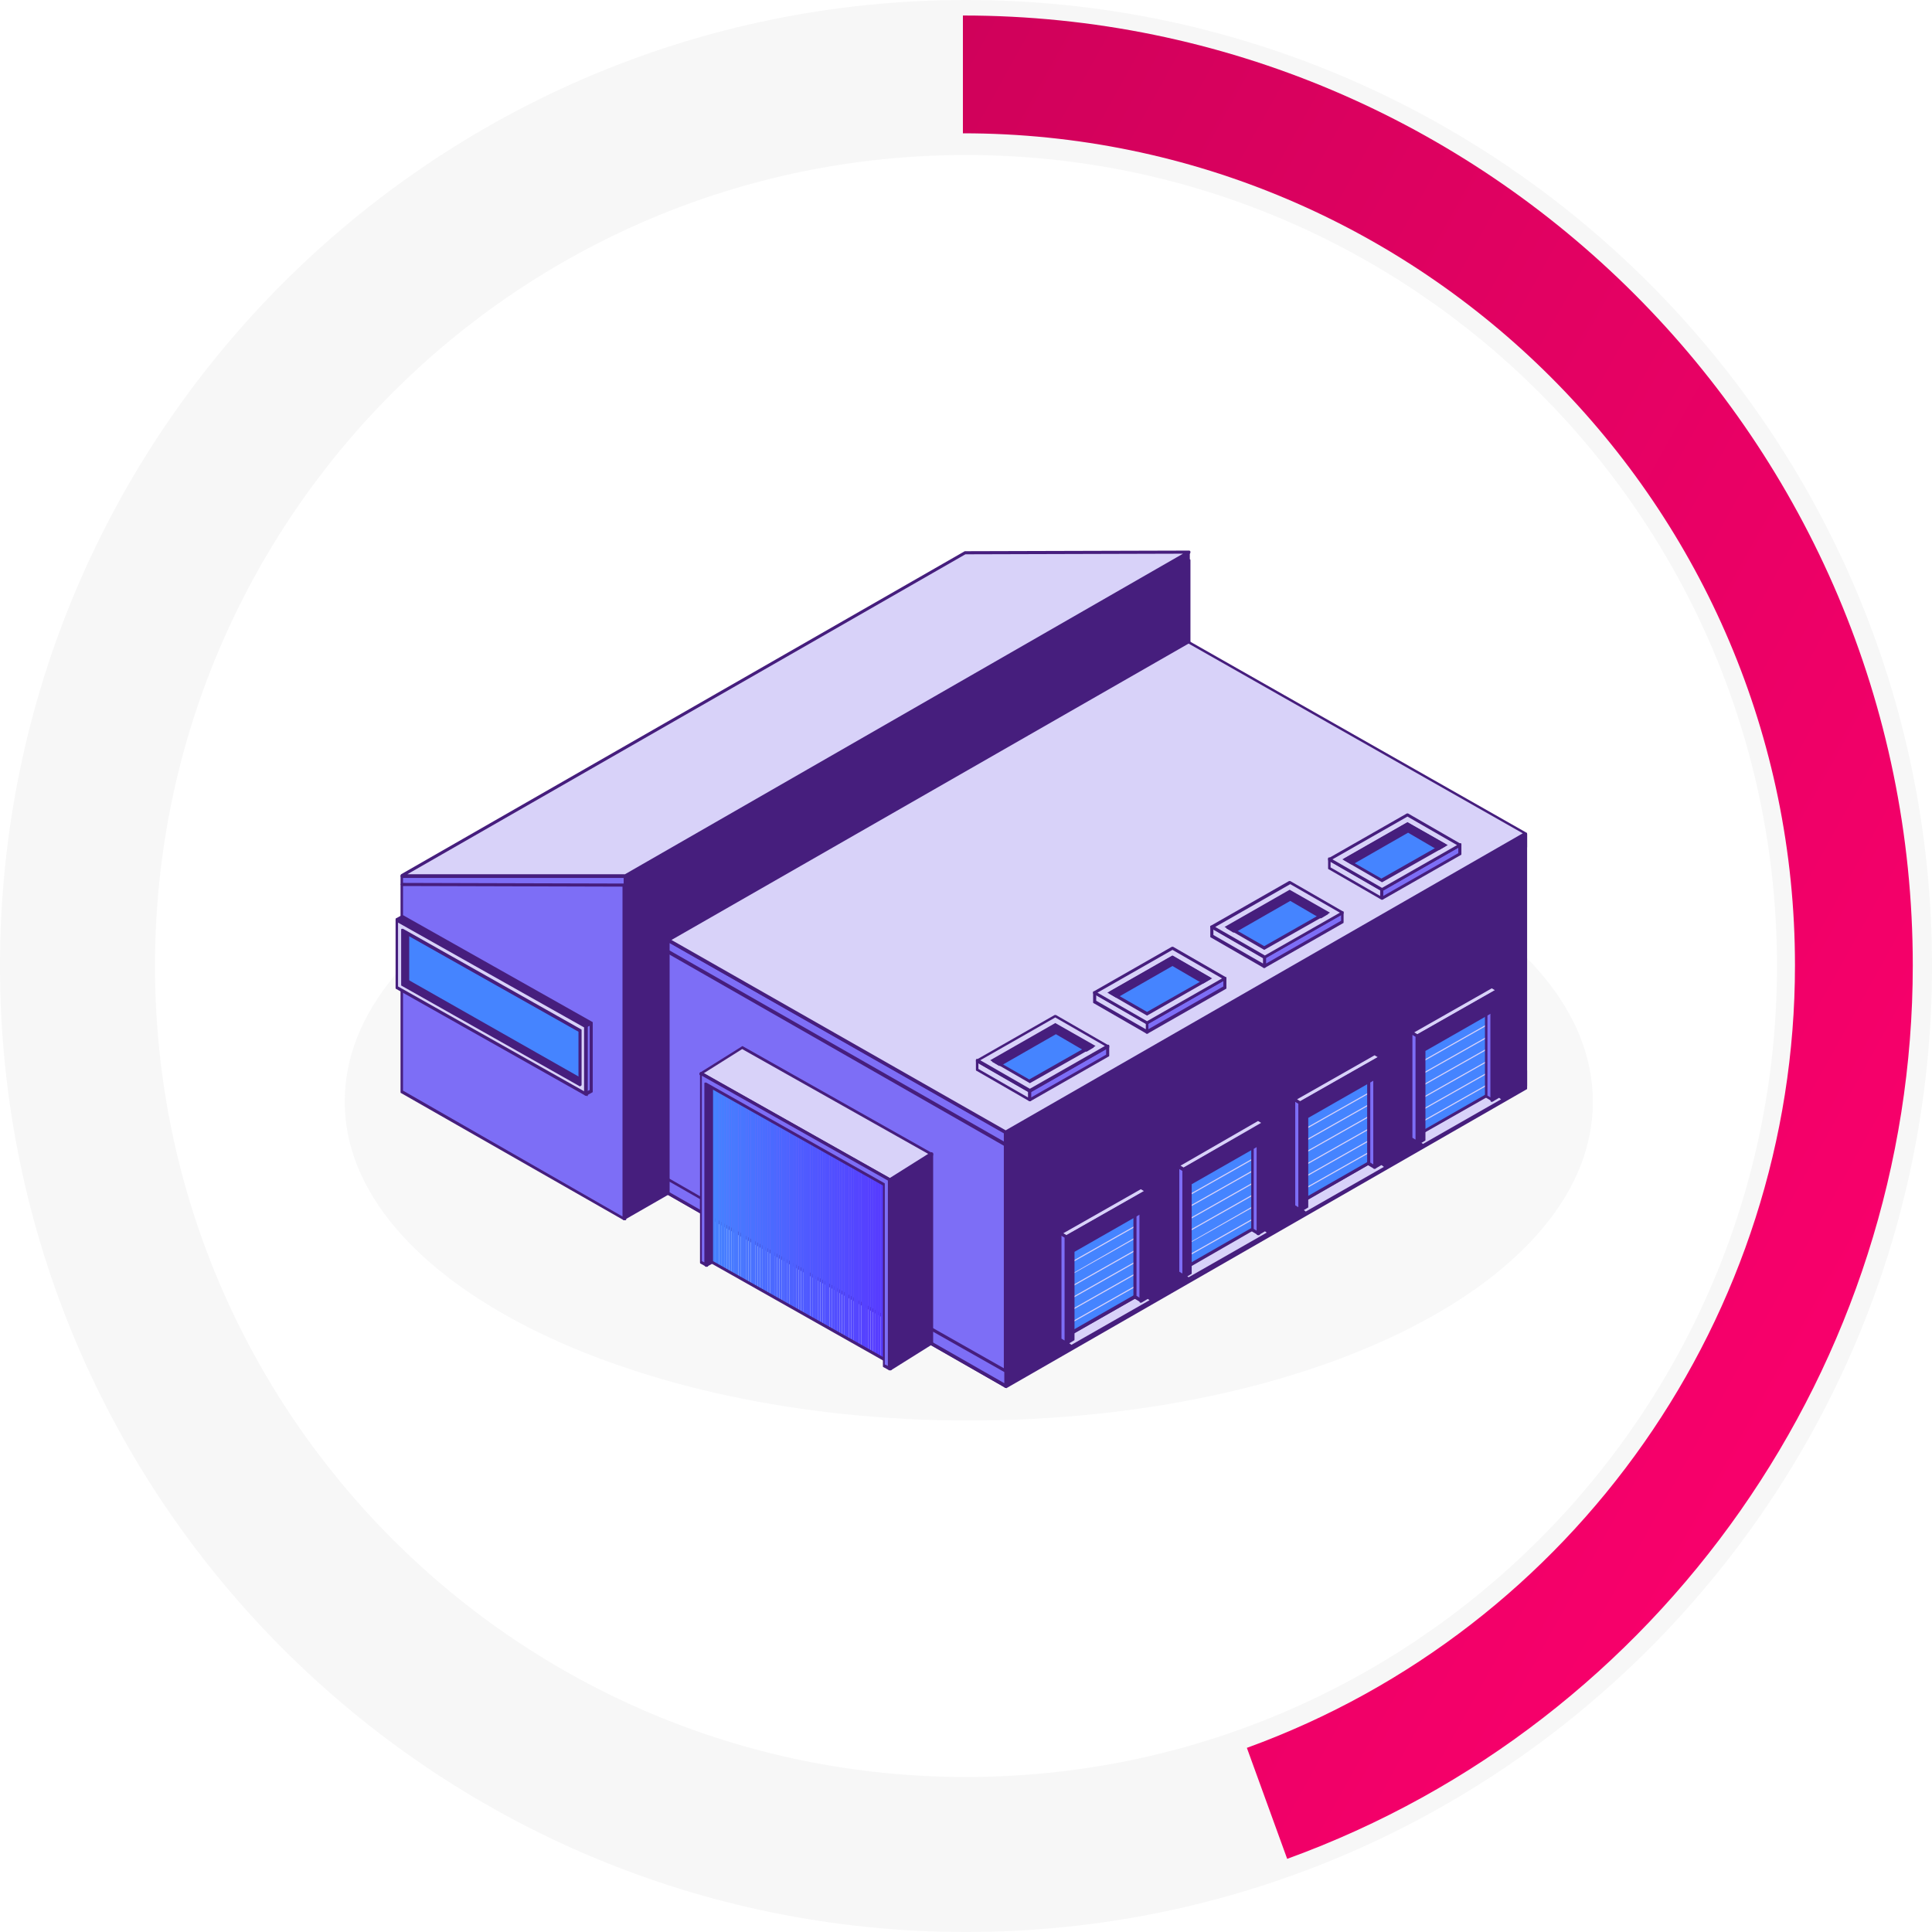 <?xml version="1.0" encoding="utf-8"?>
<!-- Generator: Adobe Illustrator 26.3.1, SVG Export Plug-In . SVG Version: 6.00 Build 0)  -->
<svg version="1.1" id="Livello_1" xmlns="http://www.w3.org/2000/svg" xmlns:xlink="http://www.w3.org/1999/xlink" x="0px" y="0px"
	 viewBox="0 0 311.6 311.6" style="enable-background:new 0 0 311.6 311.6;" xml:space="preserve">
<style type="text/css">
	.st0{fill-rule:evenodd;clip-rule:evenodd;fill:#F7F7F7;}
	.st1{fill:url(#SVGID_1_);}
	.st2{clip-path:url(#SVGID_00000018920107163103392820000011857372077743808426_);}
	.st3{opacity:0.3;}
	.st4{fill:#E6E7E8;}
	.st5{fill:#7D6EF6;}
	.st6{fill:#461E7D;}
	.st7{fill:#BDD3EB;}
	.st8{fill:#ACC5E4;}
	.st9{fill:#94B2DA;}
	.st10{fill:#88AAD5;}
	.st11{fill:#D8D2F9;}
	.st12{clip-path:url(#SVGID_00000135668631148371733120000015658818646734876070_);fill:#4584FF;}
	.st13{clip-path:url(#SVGID_00000135668631148371733120000015658818646734876070_);fill:#4583FF;}
	.st14{clip-path:url(#SVGID_00000135668631148371733120000015658818646734876070_);fill:#4582FF;}
	.st15{clip-path:url(#SVGID_00000135668631148371733120000015658818646734876070_);fill:#4681FF;}
	.st16{clip-path:url(#SVGID_00000135668631148371733120000015658818646734876070_);fill:#4680FF;}
	.st17{clip-path:url(#SVGID_00000135668631148371733120000015658818646734876070_);fill:#467FFF;}
	.st18{clip-path:url(#SVGID_00000135668631148371733120000015658818646734876070_);fill:#467EFF;}
	.st19{clip-path:url(#SVGID_00000135668631148371733120000015658818646734876070_);fill:#477DFF;}
	.st20{clip-path:url(#SVGID_00000135668631148371733120000015658818646734876070_);fill:#477CFF;}
	.st21{clip-path:url(#SVGID_00000135668631148371733120000015658818646734876070_);fill:#477BFF;}
	.st22{clip-path:url(#SVGID_00000135668631148371733120000015658818646734876070_);fill:#477AFF;}
	.st23{clip-path:url(#SVGID_00000135668631148371733120000015658818646734876070_);fill:#4879FF;}
	.st24{clip-path:url(#SVGID_00000135668631148371733120000015658818646734876070_);fill:#4878FF;}
	.st25{clip-path:url(#SVGID_00000135668631148371733120000015658818646734876070_);fill:#4877FF;}
	.st26{clip-path:url(#SVGID_00000135668631148371733120000015658818646734876070_);fill:#4876FF;}
	.st27{clip-path:url(#SVGID_00000135668631148371733120000015658818646734876070_);fill:#4975FF;}
	.st28{clip-path:url(#SVGID_00000135668631148371733120000015658818646734876070_);fill:#4974FF;}
	.st29{clip-path:url(#SVGID_00000135668631148371733120000015658818646734876070_);fill:#4973FF;}
	.st30{clip-path:url(#SVGID_00000135668631148371733120000015658818646734876070_);fill:#4972FF;}
	.st31{clip-path:url(#SVGID_00000135668631148371733120000015658818646734876070_);fill:#4A71FF;}
	.st32{clip-path:url(#SVGID_00000135668631148371733120000015658818646734876070_);fill:#4A70FF;}
	.st33{clip-path:url(#SVGID_00000135668631148371733120000015658818646734876070_);fill:#4A6FFF;}
	.st34{clip-path:url(#SVGID_00000135668631148371733120000015658818646734876070_);fill:#4A6EFF;}
	.st35{clip-path:url(#SVGID_00000135668631148371733120000015658818646734876070_);fill:#4B6DFF;}
	.st36{clip-path:url(#SVGID_00000135668631148371733120000015658818646734876070_);fill:#4B6CFF;}
	.st37{clip-path:url(#SVGID_00000135668631148371733120000015658818646734876070_);fill:#4B6BFF;}
	.st38{clip-path:url(#SVGID_00000135668631148371733120000015658818646734876070_);fill:#4B6AFF;}
	.st39{clip-path:url(#SVGID_00000135668631148371733120000015658818646734876070_);fill:#4B69FF;}
	.st40{clip-path:url(#SVGID_00000135668631148371733120000015658818646734876070_);fill:#4C68FF;}
	.st41{clip-path:url(#SVGID_00000135668631148371733120000015658818646734876070_);fill:#4C67FF;}
	.st42{clip-path:url(#SVGID_00000135668631148371733120000015658818646734876070_);fill:#4C66FF;}
	.st43{clip-path:url(#SVGID_00000135668631148371733120000015658818646734876070_);fill:#4C65FF;}
	.st44{clip-path:url(#SVGID_00000135668631148371733120000015658818646734876070_);fill:#4D64FF;}
	.st45{clip-path:url(#SVGID_00000135668631148371733120000015658818646734876070_);fill:#4D63FF;}
	.st46{clip-path:url(#SVGID_00000135668631148371733120000015658818646734876070_);fill:#4D62FF;}
	.st47{clip-path:url(#SVGID_00000135668631148371733120000015658818646734876070_);fill:#4D61FF;}
	.st48{clip-path:url(#SVGID_00000135668631148371733120000015658818646734876070_);fill:#4E60FF;}
	.st49{clip-path:url(#SVGID_00000135668631148371733120000015658818646734876070_);fill:#4E5FFF;}
	.st50{clip-path:url(#SVGID_00000135668631148371733120000015658818646734876070_);fill:#4E5DFF;}
	.st51{clip-path:url(#SVGID_00000135668631148371733120000015658818646734876070_);fill:#4E5CFF;}
	.st52{clip-path:url(#SVGID_00000135668631148371733120000015658818646734876070_);fill:#4F5BFF;}
	.st53{clip-path:url(#SVGID_00000135668631148371733120000015658818646734876070_);fill:#4F5AFF;}
	.st54{clip-path:url(#SVGID_00000135668631148371733120000015658818646734876070_);fill:#4F59FF;}
	.st55{clip-path:url(#SVGID_00000135668631148371733120000015658818646734876070_);fill:#4F58FF;}
	.st56{clip-path:url(#SVGID_00000135668631148371733120000015658818646734876070_);fill:#5057FF;}
	.st57{clip-path:url(#SVGID_00000135668631148371733120000015658818646734876070_);fill:#5056FF;}
	.st58{clip-path:url(#SVGID_00000135668631148371733120000015658818646734876070_);fill:#5055FF;}
	.st59{clip-path:url(#SVGID_00000135668631148371733120000015658818646734876070_);fill:#5054FF;}
	.st60{clip-path:url(#SVGID_00000135668631148371733120000015658818646734876070_);fill:#5153FF;}
	.st61{clip-path:url(#SVGID_00000135668631148371733120000015658818646734876070_);fill:#5152FF;}
	.st62{clip-path:url(#SVGID_00000135668631148371733120000015658818646734876070_);fill:#5151FF;}
	.st63{clip-path:url(#SVGID_00000135668631148371733120000015658818646734876070_);fill:#5150FF;}
	.st64{clip-path:url(#SVGID_00000135668631148371733120000015658818646734876070_);fill:#514FFF;}
	.st65{clip-path:url(#SVGID_00000135668631148371733120000015658818646734876070_);fill:#524EFF;}
	.st66{clip-path:url(#SVGID_00000135668631148371733120000015658818646734876070_);fill:#524DFF;}
	.st67{clip-path:url(#SVGID_00000135668631148371733120000015658818646734876070_);fill:#524CFF;}
	.st68{clip-path:url(#SVGID_00000135668631148371733120000015658818646734876070_);fill:#524BFF;}
	.st69{clip-path:url(#SVGID_00000135668631148371733120000015658818646734876070_);fill:#534AFF;}
	.st70{clip-path:url(#SVGID_00000135668631148371733120000015658818646734876070_);fill:#5349FF;}
	.st71{clip-path:url(#SVGID_00000135668631148371733120000015658818646734876070_);fill:#5348FF;}
	.st72{clip-path:url(#SVGID_00000135668631148371733120000015658818646734876070_);fill:#5347FF;}
	.st73{clip-path:url(#SVGID_00000135668631148371733120000015658818646734876070_);fill:#5446FF;}
	.st74{clip-path:url(#SVGID_00000135668631148371733120000015658818646734876070_);fill:#5445FF;}
	.st75{clip-path:url(#SVGID_00000135668631148371733120000015658818646734876070_);fill:#5444FF;}
	.st76{clip-path:url(#SVGID_00000135668631148371733120000015658818646734876070_);fill:#5443FF;}
	.st77{clip-path:url(#SVGID_00000135668631148371733120000015658818646734876070_);fill:#5542FF;}
	.st78{clip-path:url(#SVGID_00000135668631148371733120000015658818646734876070_);fill:#5541FF;}
	.st79{clip-path:url(#SVGID_00000135668631148371733120000015658818646734876070_);fill:#5540FF;}
	.st80{clip-path:url(#SVGID_00000135668631148371733120000015658818646734876070_);fill:#553FFF;}
	.st81{clip-path:url(#SVGID_00000135668631148371733120000015658818646734876070_);fill:#563EFF;}
	.st82{clip-path:url(#SVGID_00000135668631148371733120000015658818646734876070_);fill:#563DFF;}
	.st83{clip-path:url(#SVGID_00000135668631148371733120000015658818646734876070_);fill:#563CFF;}
	.st84{clip-path:url(#SVGID_00000135668631148371733120000015658818646734876070_);fill:#563BFF;}
	.st85{clip-path:url(#SVGID_00000135668631148371733120000015658818646734876070_);fill:#573AFF;}
	.st86{clip-path:url(#SVGID_00000135668631148371733120000015658818646734876070_);fill:#5739FF;}
	.st87{clip-path:url(#SVGID_00000135668631148371733120000015658818646734876070_);fill:#5738FF;}
	.st88{clip-path:url(#SVGID_00000070094375180521251560000000463228478120999843_);fill:#4584FF;}
	.st89{fill:#AAC0E0;}
	.st90{clip-path:url(#SVGID_00000093164265035382717570000007992650667634375307_);fill:#4584FF;}
	.st91{fill:#97B7DC;}
	.st92{fill:#466CA0;}
	.st93{clip-path:url(#SVGID_00000088096721866016962400000001179717970229599404_);fill:#4584FF;}
	.st94{clip-path:url(#SVGID_00000166639182968353397300000006693511632758253464_);fill:#4584FF;}
	.st95{clip-path:url(#SVGID_00000070806804050742961450000007952286807823882150_);fill:#4584FF;}
	.st96{fill:#2A3767;}
	.st97{fill:#3D588E;}
	.st98{clip-path:url(#SVGID_00000021809736587864964340000014530730403974628502_);fill:#4584FF;}
	.st99{clip-path:url(#SVGID_00000049220194129175484110000008717229951808451979_);fill:#4584FF;}
	.st100{clip-path:url(#SVGID_00000090283043052795226580000016585749477934687872_);fill:#4584FF;}
	.st101{clip-path:url(#SVGID_00000175289343436741285480000009466235101308775588_);fill:#4584FF;}
</style>
<g>
	<g>
		<path class="st0" d="M155.8,25C83.6,25,25,83.6,25,155.8c0,72.2,58.6,130.8,130.8,130.8c72.2,0,130.8-58.6,130.8-130.8
			C286.6,83.6,228,25,155.8,25z M0,155.8C0,69.8,69.8,0,155.8,0s155.8,69.8,155.8,155.8c0,86-69.8,155.8-155.8,155.8
			S0,241.8,0,155.8z"/>
	</g>
</g>
<g>
	
		<linearGradient id="SVGID_1_" gradientUnits="userSpaceOnUse" x1="338.826" y1="86.055" x2="99.928" y2="218.614" gradientTransform="matrix(1 0 0 -1 0 313.587)">
		<stop  offset="1.741970e-03" style="stop-color:#FF006E"/>
		<stop  offset="1" style="stop-color:#CF015A"/>
	</linearGradient>
	<path class="st1" d="M207.6,299.8l-6.5-17.9c52.9-19.2,88.4-69.9,88.4-126.2c0-74-60.2-134.2-134.2-134.2v-19
		c84.5,0,153.2,68.7,153.2,153.2C308.5,220,268,277.9,207.6,299.8z"/>
</g>
<g>
	<defs>
		<rect id="SVGID_00000140711788868665339760000005212055958277504398_" x="52.9" y="81" width="204" height="151"/>
	</defs>
	<clipPath id="SVGID_00000129928288138509120840000003187632470209306277_">
		<use xlink:href="#SVGID_00000140711788868665339760000005212055958277504398_"  style="overflow:visible;"/>
	</clipPath>
	<g style="clip-path:url(#SVGID_00000129928288138509120840000003187632470209306277_);">
		<g class="st3">
			<path class="st4" d="M156.2,229.1c55.8,0,100.7-22.7,100.7-51.4s-44.9-51.4-100.7-51.4c-55.8,0-100.6,22.7-100.6,51.4
				S101.5,229.1,156.2,229.1z"/>
		</g>
		<g>
			<path class="st5" d="M64.8,176l35.9,20.5v-53.9l-35.9-0.1V176z"/>
			<path class="st6" d="M100.7,196.8c0,0-0.1,0-0.1,0l-35.9-20.5c-0.1,0-0.1-0.1-0.1-0.2v-33.4c0-0.1,0-0.1,0.1-0.2s0.1-0.1,0.2-0.1
				h0l35.9,0.1c0.1,0,0.2,0.1,0.2,0.2v53.9c0,0.1,0,0.2-0.1,0.2C100.8,196.8,100.7,196.8,100.7,196.8z M65,175.9l35.4,20.3v-53.2
				L65,142.9V175.9z"/>
		</g>
		<g>
			<path class="st6" d="M191.7,90.4l-91.1,52.3v53.9l91.1-52.3V90.4z"/>
			<path class="st6" d="M100.7,196.8c0,0-0.1,0-0.1,0c-0.1,0-0.1-0.1-0.1-0.2v-53.9c0-0.1,0-0.2,0.1-0.2l91.1-52.3
				c0.1,0,0.2,0,0.2,0c0.1,0,0.1,0.1,0.1,0.2v53.8c0,0.1,0,0.2-0.1,0.2l-91.1,52.3C100.8,196.8,100.7,196.8,100.7,196.8z
				 M100.9,142.8v53.3l90.6-52V90.8L100.9,142.8z"/>
		</g>
		<g>
			<path class="st5" d="M107.8,192.4l54.4,31.1v-40.9l-54.4-31V192.4z"/>
			<path class="st6" d="M162.2,223.8c0,0-0.1,0-0.1,0l-54.4-31.1c-0.1,0-0.1-0.1-0.1-0.2v-40.8c0-0.1,0-0.2,0.1-0.2
				c0.1,0,0.2,0,0.2,0l54.4,31c0.1,0,0.1,0.1,0.1,0.2v40.9c0,0.1,0,0.2-0.1,0.2C162.3,223.8,162.2,223.8,162.2,223.8z M108,192.3
				l53.9,30.8v-40.3L108,152.1V192.3z"/>
		</g>
		<g>
			<path class="st6" d="M246.1,134.5l-83.9,48.1v40.9l83.9-48.2V134.5z"/>
			<path class="st6" d="M162.2,223.8c0,0-0.1,0-0.1,0c-0.1,0-0.1-0.1-0.1-0.2v-40.9c0-0.1,0-0.2,0.1-0.2l83.9-48.1
				c0.1,0,0.2,0,0.2,0c0.1,0,0.1,0.1,0.1,0.2v40.9c0,0.1,0,0.2-0.1,0.2l-83.9,48.2C162.2,223.8,162.2,223.8,162.2,223.8z
				 M162.4,182.8v40.3l83.4-47.9v-40.3L162.4,182.8z"/>
		</g>
		<g>
			<path class="st5" d="M107.8,153.5l54.4,31.1v-2l-54.4-31V153.5z"/>
			<path class="st6" d="M162.2,184.9c0,0-0.1,0-0.1,0l-54.4-31.1c-0.1,0-0.1-0.1-0.1-0.2v-1.8c0-0.1,0-0.2,0.1-0.2
				c0.1,0,0.2,0,0.2,0l54.4,31c0.1,0,0.1,0.1,0.1,0.2v2c0,0.1,0,0.2-0.1,0.2C162.3,184.8,162.2,184.9,162.2,184.9z M108,153.3
				l53.9,30.8v-1.4L108,152.1V153.3z"/>
		</g>
		<g>
			<path class="st6" d="M246.1,134.5l-83.9,48.1v2l83.9-48.2V134.5z"/>
			<path class="st6" d="M162.2,184.9c0,0-0.1,0-0.1,0c-0.1,0-0.1-0.1-0.1-0.2v-2c0-0.1,0-0.2,0.1-0.2l83.9-48.1c0.1,0,0.2,0,0.2,0
				c0.1,0,0.1,0.1,0.1,0.2v2c0,0.1,0,0.2-0.1,0.2l-83.9,48.2C162.2,184.8,162.2,184.9,162.2,184.9z M162.4,182.8v1.4l83.4-47.9v-1.4
				L162.4,182.8z"/>
		</g>
		<g>
			<path class="st7" d="M162.2,223.5L162.2,223.5L162.2,223.5L162.2,223.5z"/>
		</g>
		<g>
			<path class="st5" d="M162.2,223.5l-18.7-10.7v-2.4l18.7,10.6V223.5z"/>
			<path class="st6" d="M162.2,223.8c0,0-0.1,0-0.1,0l-18.7-10.7c-0.1,0-0.1-0.1-0.1-0.2v-2.4c0-0.1,0-0.2,0.1-0.2
				c0.1,0,0.2,0,0.2,0l18.7,10.6c0.1,0,0.1,0.1,0.1,0.2v2.4c0,0.1,0,0.2-0.1,0.2C162.2,223.8,162.2,223.8,162.2,223.8z M143.8,212.7
				l18.2,10.4v-1.8l-18.2-10.3V212.7z"/>
		</g>
		<g>
			<path class="st8" d="M162.2,223.5v-2.4l0,0l0,0V223.5z"/>
		</g>
		<g>
			<path class="st5" d="M113.2,195.5l-5.4-3.1l-0.1,0v-2.3l5.4,3.1V195.5z"/>
			<path class="st6" d="M113.2,195.8c0,0-0.1,0-0.1,0l-5.4-3.1c-0.1,0-0.2-0.2-0.2-0.2v-2.3c0-0.1,0-0.2,0.1-0.2c0.1,0,0.2,0,0.2,0
				l5.4,3.1c0.1,0,0.1,0.1,0.1,0.2v2.3c0,0.1,0,0.2-0.1,0.2C113.3,195.8,113.2,195.8,113.2,195.8z M108,192.3l4.9,2.8v-1.7l-4.9-2.8
				V192.3z"/>
		</g>
		<g>
			<path class="st9" d="M162.2,223.5L162.2,223.5L162.2,223.5L162.2,223.5z"/>
		</g>
		<g>
			<path class="st6" d="M162.2,223.5v-2.4l0,0l9-5.2l1.6,1.2l13-7.4l-1.7-1.3l5.9-3.4l1.7,1.3l13-7.4l-1.7-1.3l5.7-3.3l1.7,1.3
				l13-7.4l-1.7-1.3l5.9-3.4l1.7,1.3l13-7.4l-1.8-1.3l5.3-3.1v2.4L162.2,223.5z"/>
			<path class="st6" d="M162.2,223.8c0,0-0.1,0-0.1,0c-0.1,0-0.1-0.1-0.1-0.2v-2.4c0,0,0,0,0-0.1c0-0.1,0.1-0.1,0.1-0.2l9-5.2
				c0.1-0.1,0.2,0,0.3,0l1.5,1.1l12.6-7.2l-1.4-1c-0.1-0.1-0.1-0.1-0.1-0.2c0-0.1,0.1-0.2,0.1-0.2l5.9-3.4c0.1-0.1,0.2,0,0.3,0
				l1.5,1.2l12.6-7.2l-1.4-1.1c-0.1-0.1-0.1-0.1-0.1-0.2c0-0.1,0.1-0.2,0.1-0.2l5.7-3.3c0.1-0.1,0.2,0,0.3,0l1.6,1.2l12.6-7.2
				l-1.4-1.1c-0.1-0.1-0.1-0.1-0.1-0.2c0-0.1,0.1-0.2,0.1-0.2l5.9-3.4c0.1-0.1,0.2,0,0.3,0l1.6,1.2l12.6-7.2l-1.5-1.1
				c-0.1-0.1-0.1-0.1-0.1-0.2c0-0.1,0.1-0.2,0.1-0.2l5.3-3.1c0.1,0,0.2,0,0.2,0c0.1,0,0.1,0.1,0.1,0.2v2.4c0,0.1,0,0.2-0.1,0.2
				l-83.9,48.2C162.3,223.8,162.2,223.8,162.2,223.8z M162.4,221.3v1.8l10.1-5.8l-1.4-1L162.4,221.3z M184.7,208.5l1.4,1
				c0,0,0,0,0,0l5.4-3.1l-1.4-1L184.7,208.5z M203.6,197.7l1.4,1l5.2-3l-1.4-1L203.6,197.7z M222.3,186.9l1.4,1l5.4-3.1l-1.4-1
				L222.3,186.9z M241.2,176.1l1.4,1l3.3-1.9v-1.8L241.2,176.1z"/>
		</g>
		<g>
			<path class="st10" d="M162.2,223.5L162.2,223.5l0-2.4l0,0l0,0L162.2,223.5L162.2,223.5z"/>
		</g>
		<g>
			<path class="st11" d="M191.7,103.6l-83.9,48.1l54.4,31l83.9-48.1L191.7,103.6z"/>
			<path class="st6" d="M162.2,182.9c0,0-0.1,0-0.1,0l-54.4-31c-0.1,0-0.1-0.1-0.1-0.2s0-0.2,0.1-0.2l83.9-48.1c0.1,0,0.2,0,0.2,0
				l54.4,30.9c0.1,0,0.1,0.1,0.1,0.2c0,0.1,0,0.2-0.1,0.2l-83.9,48.1C162.3,182.9,162.2,182.9,162.2,182.9z M108.3,151.6l53.9,30.7
				l83.4-47.9l-53.9-30.6L108.3,151.6z"/>
		</g>
		<g>
			<g>
				<defs>
					<path id="SVGID_00000160902378855975795340000006148597728169259904_" d="M113.2,173.4v29.2l30.3,17.1v-29.2L113.2,173.4z"/>
				</defs>
				<clipPath id="SVGID_00000039103508889030976720000005008689791473633163_">
					<use xlink:href="#SVGID_00000160902378855975795340000006148597728169259904_"  style="overflow:visible;"/>
				</clipPath>
				
					<rect x="113.2" y="173.4" style="clip-path:url(#SVGID_00000039103508889030976720000005008689791473633163_);fill:#4584FF;" width="0.9" height="46.3"/>
				
					<rect x="114.1" y="173.4" style="clip-path:url(#SVGID_00000039103508889030976720000005008689791473633163_);fill:#4584FF;" width="0.4" height="46.3"/>
				
					<rect x="114.5" y="173.4" style="clip-path:url(#SVGID_00000039103508889030976720000005008689791473633163_);fill:#4583FF;" width="0.4" height="46.3"/>
				
					<rect x="114.9" y="173.4" style="clip-path:url(#SVGID_00000039103508889030976720000005008689791473633163_);fill:#4582FF;" width="0.4" height="46.3"/>
				
					<rect x="115.3" y="173.4" style="clip-path:url(#SVGID_00000039103508889030976720000005008689791473633163_);fill:#4681FF;" width="0.4" height="46.3"/>
				
					<rect x="115.6" y="173.4" style="clip-path:url(#SVGID_00000039103508889030976720000005008689791473633163_);fill:#4680FF;" width="0.4" height="46.3"/>
				
					<rect x="116" y="173.4" style="clip-path:url(#SVGID_00000039103508889030976720000005008689791473633163_);fill:#467FFF;" width="0.4" height="46.3"/>
				
					<rect x="116.4" y="173.4" style="clip-path:url(#SVGID_00000039103508889030976720000005008689791473633163_);fill:#467EFF;" width="0.4" height="46.3"/>
				
					<rect x="116.8" y="173.4" style="clip-path:url(#SVGID_00000039103508889030976720000005008689791473633163_);fill:#477DFF;" width="0.4" height="46.3"/>
				
					<rect x="117.2" y="173.4" style="clip-path:url(#SVGID_00000039103508889030976720000005008689791473633163_);fill:#477CFF;" width="0.4" height="46.3"/>
				
					<rect x="117.6" y="173.4" style="clip-path:url(#SVGID_00000039103508889030976720000005008689791473633163_);fill:#477BFF;" width="0.4" height="46.3"/>
				
					<rect x="118" y="173.4" style="clip-path:url(#SVGID_00000039103508889030976720000005008689791473633163_);fill:#477AFF;" width="0.4" height="46.3"/>
				
					<rect x="118.4" y="173.4" style="clip-path:url(#SVGID_00000039103508889030976720000005008689791473633163_);fill:#4879FF;" width="0.4" height="46.3"/>
				
					<rect x="118.7" y="173.4" style="clip-path:url(#SVGID_00000039103508889030976720000005008689791473633163_);fill:#4878FF;" width="0.4" height="46.3"/>
				
					<rect x="119.1" y="173.4" style="clip-path:url(#SVGID_00000039103508889030976720000005008689791473633163_);fill:#4877FF;" width="0.4" height="46.3"/>
				
					<rect x="119.5" y="173.4" style="clip-path:url(#SVGID_00000039103508889030976720000005008689791473633163_);fill:#4876FF;" width="0.4" height="46.3"/>
				
					<rect x="119.9" y="173.4" style="clip-path:url(#SVGID_00000039103508889030976720000005008689791473633163_);fill:#4975FF;" width="0.4" height="46.3"/>
				
					<rect x="120.3" y="173.4" style="clip-path:url(#SVGID_00000039103508889030976720000005008689791473633163_);fill:#4974FF;" width="0.4" height="46.3"/>
				
					<rect x="120.7" y="173.4" style="clip-path:url(#SVGID_00000039103508889030976720000005008689791473633163_);fill:#4973FF;" width="0.4" height="46.3"/>
				
					<rect x="121.1" y="173.4" style="clip-path:url(#SVGID_00000039103508889030976720000005008689791473633163_);fill:#4972FF;" width="0.4" height="46.3"/>
				
					<rect x="121.4" y="173.4" style="clip-path:url(#SVGID_00000039103508889030976720000005008689791473633163_);fill:#4A71FF;" width="0.4" height="46.3"/>
				
					<rect x="121.8" y="173.4" style="clip-path:url(#SVGID_00000039103508889030976720000005008689791473633163_);fill:#4A70FF;" width="0.4" height="46.3"/>
				
					<rect x="122.2" y="173.4" style="clip-path:url(#SVGID_00000039103508889030976720000005008689791473633163_);fill:#4A6FFF;" width="0.4" height="46.3"/>
				
					<rect x="122.6" y="173.4" style="clip-path:url(#SVGID_00000039103508889030976720000005008689791473633163_);fill:#4A6EFF;" width="0.4" height="46.3"/>
				
					<rect x="123" y="173.4" style="clip-path:url(#SVGID_00000039103508889030976720000005008689791473633163_);fill:#4B6DFF;" width="0.4" height="46.3"/>
				
					<rect x="123.4" y="173.4" style="clip-path:url(#SVGID_00000039103508889030976720000005008689791473633163_);fill:#4B6CFF;" width="0.4" height="46.3"/>
				
					<rect x="123.8" y="173.4" style="clip-path:url(#SVGID_00000039103508889030976720000005008689791473633163_);fill:#4B6BFF;" width="0.4" height="46.3"/>
				
					<rect x="124.2" y="173.4" style="clip-path:url(#SVGID_00000039103508889030976720000005008689791473633163_);fill:#4B6AFF;" width="0.4" height="46.3"/>
				
					<rect x="124.5" y="173.4" style="clip-path:url(#SVGID_00000039103508889030976720000005008689791473633163_);fill:#4B69FF;" width="0.4" height="46.3"/>
				
					<rect x="124.9" y="173.4" style="clip-path:url(#SVGID_00000039103508889030976720000005008689791473633163_);fill:#4C68FF;" width="0.4" height="46.3"/>
				
					<rect x="125.3" y="173.4" style="clip-path:url(#SVGID_00000039103508889030976720000005008689791473633163_);fill:#4C67FF;" width="0.4" height="46.3"/>
				
					<rect x="125.7" y="173.4" style="clip-path:url(#SVGID_00000039103508889030976720000005008689791473633163_);fill:#4C66FF;" width="0.4" height="46.3"/>
				
					<rect x="126.1" y="173.4" style="clip-path:url(#SVGID_00000039103508889030976720000005008689791473633163_);fill:#4C65FF;" width="0.4" height="46.3"/>
				
					<rect x="126.5" y="173.4" style="clip-path:url(#SVGID_00000039103508889030976720000005008689791473633163_);fill:#4D64FF;" width="0.4" height="46.3"/>
				
					<rect x="126.9" y="173.4" style="clip-path:url(#SVGID_00000039103508889030976720000005008689791473633163_);fill:#4D63FF;" width="0.4" height="46.3"/>
				
					<rect x="127.3" y="173.4" style="clip-path:url(#SVGID_00000039103508889030976720000005008689791473633163_);fill:#4D62FF;" width="0.4" height="46.3"/>
				
					<rect x="127.6" y="173.4" style="clip-path:url(#SVGID_00000039103508889030976720000005008689791473633163_);fill:#4D61FF;" width="0.4" height="46.3"/>
				
					<rect x="128" y="173.4" style="clip-path:url(#SVGID_00000039103508889030976720000005008689791473633163_);fill:#4E60FF;" width="0.4" height="46.3"/>
				
					<rect x="128.4" y="173.4" style="clip-path:url(#SVGID_00000039103508889030976720000005008689791473633163_);fill:#4E5FFF;" width="0.4" height="46.3"/>
				
					<rect x="128.8" y="173.4" style="clip-path:url(#SVGID_00000039103508889030976720000005008689791473633163_);fill:#4E5DFF;" width="0.4" height="46.3"/>
				
					<rect x="129.2" y="173.4" style="clip-path:url(#SVGID_00000039103508889030976720000005008689791473633163_);fill:#4E5CFF;" width="0.4" height="46.3"/>
				
					<rect x="129.6" y="173.4" style="clip-path:url(#SVGID_00000039103508889030976720000005008689791473633163_);fill:#4F5BFF;" width="0.4" height="46.3"/>
				
					<rect x="130" y="173.4" style="clip-path:url(#SVGID_00000039103508889030976720000005008689791473633163_);fill:#4F5AFF;" width="0.4" height="46.3"/>
				
					<rect x="130.3" y="173.4" style="clip-path:url(#SVGID_00000039103508889030976720000005008689791473633163_);fill:#4F59FF;" width="0.4" height="46.3"/>
				
					<rect x="130.7" y="173.4" style="clip-path:url(#SVGID_00000039103508889030976720000005008689791473633163_);fill:#4F58FF;" width="0.4" height="46.3"/>
				
					<rect x="131.1" y="173.4" style="clip-path:url(#SVGID_00000039103508889030976720000005008689791473633163_);fill:#5057FF;" width="0.4" height="46.3"/>
				
					<rect x="131.5" y="173.4" style="clip-path:url(#SVGID_00000039103508889030976720000005008689791473633163_);fill:#5056FF;" width="0.4" height="46.3"/>
				
					<rect x="131.9" y="173.4" style="clip-path:url(#SVGID_00000039103508889030976720000005008689791473633163_);fill:#5055FF;" width="0.4" height="46.3"/>
				
					<rect x="132.3" y="173.4" style="clip-path:url(#SVGID_00000039103508889030976720000005008689791473633163_);fill:#5054FF;" width="0.4" height="46.3"/>
				
					<rect x="132.7" y="173.4" style="clip-path:url(#SVGID_00000039103508889030976720000005008689791473633163_);fill:#5153FF;" width="0.4" height="46.3"/>
				
					<rect x="133.1" y="173.4" style="clip-path:url(#SVGID_00000039103508889030976720000005008689791473633163_);fill:#5152FF;" width="0.4" height="46.3"/>
				
					<rect x="133.4" y="173.4" style="clip-path:url(#SVGID_00000039103508889030976720000005008689791473633163_);fill:#5151FF;" width="0.4" height="46.3"/>
				
					<rect x="133.8" y="173.4" style="clip-path:url(#SVGID_00000039103508889030976720000005008689791473633163_);fill:#5150FF;" width="0.4" height="46.3"/>
				
					<rect x="134.2" y="173.4" style="clip-path:url(#SVGID_00000039103508889030976720000005008689791473633163_);fill:#514FFF;" width="0.4" height="46.3"/>
				
					<rect x="134.6" y="173.4" style="clip-path:url(#SVGID_00000039103508889030976720000005008689791473633163_);fill:#524EFF;" width="0.4" height="46.3"/>
				
					<rect x="135" y="173.4" style="clip-path:url(#SVGID_00000039103508889030976720000005008689791473633163_);fill:#524DFF;" width="0.4" height="46.3"/>
				
					<rect x="135.4" y="173.4" style="clip-path:url(#SVGID_00000039103508889030976720000005008689791473633163_);fill:#524CFF;" width="0.4" height="46.3"/>
				
					<rect x="135.8" y="173.4" style="clip-path:url(#SVGID_00000039103508889030976720000005008689791473633163_);fill:#524BFF;" width="0.4" height="46.3"/>
				
					<rect x="136.2" y="173.4" style="clip-path:url(#SVGID_00000039103508889030976720000005008689791473633163_);fill:#534AFF;" width="0.4" height="46.3"/>
				
					<rect x="136.5" y="173.4" style="clip-path:url(#SVGID_00000039103508889030976720000005008689791473633163_);fill:#5349FF;" width="0.4" height="46.3"/>
				
					<rect x="136.9" y="173.4" style="clip-path:url(#SVGID_00000039103508889030976720000005008689791473633163_);fill:#5348FF;" width="0.4" height="46.3"/>
				
					<rect x="137.3" y="173.4" style="clip-path:url(#SVGID_00000039103508889030976720000005008689791473633163_);fill:#5347FF;" width="0.4" height="46.3"/>
				
					<rect x="137.7" y="173.4" style="clip-path:url(#SVGID_00000039103508889030976720000005008689791473633163_);fill:#5446FF;" width="0.4" height="46.3"/>
				
					<rect x="138.1" y="173.4" style="clip-path:url(#SVGID_00000039103508889030976720000005008689791473633163_);fill:#5445FF;" width="0.4" height="46.3"/>
				
					<rect x="138.5" y="173.4" style="clip-path:url(#SVGID_00000039103508889030976720000005008689791473633163_);fill:#5444FF;" width="0.4" height="46.3"/>
				
					<rect x="138.9" y="173.4" style="clip-path:url(#SVGID_00000039103508889030976720000005008689791473633163_);fill:#5443FF;" width="0.4" height="46.3"/>
				
					<rect x="139.2" y="173.4" style="clip-path:url(#SVGID_00000039103508889030976720000005008689791473633163_);fill:#5542FF;" width="0.4" height="46.3"/>
				
					<rect x="139.6" y="173.4" style="clip-path:url(#SVGID_00000039103508889030976720000005008689791473633163_);fill:#5541FF;" width="0.4" height="46.3"/>
				
					<rect x="140" y="173.4" style="clip-path:url(#SVGID_00000039103508889030976720000005008689791473633163_);fill:#5540FF;" width="0.4" height="46.3"/>
				
					<rect x="140.4" y="173.4" style="clip-path:url(#SVGID_00000039103508889030976720000005008689791473633163_);fill:#553FFF;" width="0.4" height="46.3"/>
				
					<rect x="140.8" y="173.4" style="clip-path:url(#SVGID_00000039103508889030976720000005008689791473633163_);fill:#563EFF;" width="0.4" height="46.3"/>
				
					<rect x="141.2" y="173.4" style="clip-path:url(#SVGID_00000039103508889030976720000005008689791473633163_);fill:#563DFF;" width="0.4" height="46.3"/>
				
					<rect x="141.6" y="173.4" style="clip-path:url(#SVGID_00000039103508889030976720000005008689791473633163_);fill:#563CFF;" width="0.4" height="46.3"/>
				
					<rect x="142" y="173.4" style="clip-path:url(#SVGID_00000039103508889030976720000005008689791473633163_);fill:#563BFF;" width="0.4" height="46.3"/>
				
					<rect x="142.3" y="173.4" style="clip-path:url(#SVGID_00000039103508889030976720000005008689791473633163_);fill:#573AFF;" width="0.4" height="46.3"/>
				
					<rect x="142.7" y="173.4" style="clip-path:url(#SVGID_00000039103508889030976720000005008689791473633163_);fill:#5739FF;" width="0.4" height="46.3"/>
				
					<rect x="143.1" y="173.4" style="clip-path:url(#SVGID_00000039103508889030976720000005008689791473633163_);fill:#5738FF;" width="0.4" height="46.3"/>
				<path style="clip-path:url(#SVGID_00000039103508889030976720000005008689791473633163_);fill:#5738FF;" d="M143.5,219.7v-46.3
					V219.7z"/>
			</g>
			<path class="st6" d="M143.8,220.2l-30.8-17.4V173l30.8,17.4V220.2z M113.4,202.5l29.8,16.8v-28.6l-29.8-16.8V202.5z"/>
		</g>
		<g>
			<path class="st6" d="M150.1,216.6l-6.7,4.2v-30.5l6.7-4.2V216.6z"/>
			<path class="st6" d="M143.5,221c0,0-0.1,0-0.1,0c-0.1,0-0.1-0.1-0.1-0.2v-30.5c0-0.1,0-0.2,0.1-0.2l6.7-4.2
				c0.1-0.1,0.2-0.1,0.3,0c0.1,0,0.1,0.1,0.1,0.2v30.5c0,0.1,0,0.2-0.1,0.2l-6.7,4.2C143.6,221,143.5,221,143.5,221z M143.7,190.4
				v29.9l6.2-3.9v-29.9L143.7,190.4z M150.1,216.6L150.1,216.6L150.1,216.6z"/>
		</g>
		<g>
			<path class="st6" d="M114.8,203.6l-0.9,0.5v-30.5l0.9-0.5V203.6z"/>
			<path class="st6" d="M113.9,204.3c0,0-0.1,0-0.1,0c-0.1,0-0.1-0.1-0.1-0.2v-30.5c0-0.1,0-0.2,0.1-0.2l0.9-0.5c0.1,0,0.2,0,0.2,0
				c0.1,0,0.1,0.1,0.1,0.2v30.5c0,0.1,0,0.2-0.1,0.2l-0.9,0.5C114,204.3,113.9,204.3,113.9,204.3z M114.1,173.7v29.9l0.4-0.2v-29.9
				L114.1,173.7z M114.8,203.6L114.8,203.6L114.8,203.6z"/>
		</g>
		<g>
			<path class="st11" d="M119.7,168.9l-6.7,4.2l30.5,17.2l6.7-4.2L119.7,168.9z"/>
			<path class="st6" d="M143.5,190.6c0,0-0.1,0-0.1,0l-30.5-17.2c-0.1,0-0.1-0.1-0.1-0.2c0-0.1,0-0.2,0.1-0.2l6.7-4.2
				c0.1-0.1,0.2-0.1,0.3,0l30.5,17.2c0.1,0,0.1,0.1,0.1,0.2c0,0.1,0,0.2-0.1,0.2l-6.7,4.2C143.6,190.5,143.5,190.6,143.5,190.6z
				 M113.5,173.1l30,16.9l6.2-3.9l-30-16.9L113.5,173.1z"/>
		</g>
		<g>
			<path class="st5" d="M143.5,190.4v-0.1L113,173.1v30.5l0.9,0.5v-29.2l28.7,16.2v29.2l0.9,0.5V190.4z"/>
			<path class="st6" d="M143.5,221c0,0-0.1,0-0.1,0l-0.9-0.5c-0.1,0-0.1-0.1-0.1-0.2v-29.1l-28.2-15.9v28.8c0,0.1,0,0.2-0.1,0.2
				c-0.1,0-0.2,0-0.2,0l-0.9-0.5c-0.1,0-0.1-0.1-0.1-0.2v-30.5c0-0.1,0-0.2,0.1-0.2c0.1,0,0.2,0,0.2,0l30.5,17.2
				c0.1,0,0.1,0.1,0.1,0.2v30.5c0,0.1,0,0.2-0.1,0.2C143.6,221,143.5,221,143.5,221z M142.8,220.1l0.4,0.2v-29.9l-30-16.9v29.9
				l0.4,0.2v-28.8c0-0.1,0-0.2,0.1-0.2c0.1,0,0.2,0,0.2,0l28.7,16.2c0.1,0,0.1,0.1,0.1,0.2V220.1z"/>
		</g>
		<g>
			<g>
				<defs>
					<path id="SVGID_00000163764453467986063350000013910064136283273614_" d="M64.2,148.6v9.6l30.3,17.1v-9.7L64.2,148.6z"/>
				</defs>
				<clipPath id="SVGID_00000115497372207707877240000005841982085294158767_">
					<use xlink:href="#SVGID_00000163764453467986063350000013910064136283273614_"  style="overflow:visible;"/>
				</clipPath>
				
					<rect x="64.2" y="148.6" style="clip-path:url(#SVGID_00000115497372207707877240000005841982085294158767_);fill:#4584FF;" width="30.3" height="26.8"/>
			</g>
			<path class="st6" d="M94.8,175.8l-30.8-17.4v-10.2l30.8,17.4V175.8z M64.4,158.1l29.8,16.8v-9.1L64.4,149V158.1z"/>
		</g>
		<g>
			<path class="st5" d="M95.4,175.9l-0.9,0.5v-10.9l0.9-0.5V175.9z"/>
			<path class="st6" d="M94.5,176.7c0,0-0.1,0-0.1,0c-0.1,0-0.1-0.1-0.1-0.2v-10.9c0-0.1,0-0.2,0.1-0.2l0.9-0.5c0.1,0,0.2,0,0.2,0
				s0.1,0.1,0.1,0.2v10.9c0,0.1,0,0.2-0.1,0.2l-0.9,0.5C94.6,176.6,94.5,176.7,94.5,176.7z M94.7,165.6V176l0.4-0.2v-10.4
				L94.7,165.6z M95.4,175.9L95.4,175.9L95.4,175.9z"/>
		</g>
		<g>
			<path class="st6" d="M65.8,159.2l-0.9,0.5v-10.9l0.9-0.5V159.2z"/>
			<path class="st6" d="M64.9,160c0,0-0.1,0-0.1,0c-0.1,0-0.1-0.1-0.1-0.2v-10.9c0-0.1,0-0.2,0.1-0.2l0.9-0.5c0.1,0,0.2,0,0.2,0
				c0.1,0,0.1,0.1,0.1,0.2v10.9c0,0.1,0,0.2-0.1,0.2l-0.9,0.5C65,159.9,64.9,160,64.9,160z M65.1,148.9v10.4l0.4-0.2v-10.4
				L65.1,148.9z M65.8,159.2L65.8,159.2L65.8,159.2z"/>
		</g>
		<g>
			<path class="st6" d="M64.9,147.7l-0.9,0.5l30.5,17.2l0.9-0.5L64.9,147.7z"/>
			<path class="st6" d="M94.5,165.7c0,0-0.1,0-0.1,0l-30.5-17.2c-0.1,0-0.1-0.1-0.1-0.2s0-0.2,0.1-0.2l0.9-0.5c0.1,0,0.2,0,0.2,0
				l30.5,17.2c0.1,0,0.1,0.1,0.1,0.2c0,0.1,0,0.2-0.1,0.2l-0.9,0.5C94.6,165.7,94.5,165.7,94.5,165.7z M64.5,148.3l30,16.9l0.4-0.2
				l-30-16.9L64.5,148.3z"/>
		</g>
		<g>
			<path class="st6" d="M65.7,158.2l-0.9,0.5L93.5,175l0.9-0.5L65.7,158.2z"/>
			<path class="st6" d="M93.5,175.2c0,0-0.1,0-0.1,0l-28.7-16.3c-0.1,0-0.1-0.1-0.1-0.2c0-0.1,0-0.2,0.1-0.2l0.9-0.5
				c0.1,0,0.2,0,0.2,0l28.7,16.3c0.1,0,0.1,0.1,0.1,0.2s0,0.2-0.1,0.2l-0.9,0.5C93.6,175.2,93.6,175.2,93.5,175.2z M65.3,158.7
				l28.2,16l0.4-0.2l-28.2-16L65.3,158.7z"/>
		</g>
		<g>
			<path class="st11" d="M64.9,158.7V150l28.7,16.2v8.7L64.9,158.7L64.9,158.7z M64,148.3v10.9l30.5,17.2v-10.9L64,148.3L64,148.3z"
				/>
			<path class="st6" d="M94.5,176.7c0,0-0.1,0-0.1,0l-30.5-17.2c-0.1,0-0.1-0.1-0.1-0.2v-10.9c0-0.2,0.3-0.3,0.5-0.1l30.4,17.2
				c0.1,0,0.1,0.1,0.1,0.2v10.9c0,0.1,0,0.2-0.1,0.2C94.6,176.7,94.5,176.7,94.5,176.7z M64.2,159.1l30,16.9v-10.3l-30-16.9V159.1z
				 M93.6,175.2c0,0-0.1,0-0.1,0l-28.7-16.2c-0.1,0-0.1-0.1-0.1-0.2V150c0-0.1,0-0.2,0.1-0.2c0.1,0,0.2,0,0.2,0L93.7,166
				c0.1,0,0.1,0.1,0.1,0.2v8.7c0,0.1,0,0.2-0.1,0.2C93.7,175.1,93.6,175.2,93.6,175.2z M65.1,158.6l28.2,15.9v-8.1l-28.2-15.9V158.6
				z"/>
		</g>
		<g>
			<path class="st5" d="M64.8,142.6l36.1,0.1v-1.4l-36.1,0V142.6z"/>
			<path class="st6" d="M100.9,142.9L100.9,142.9l-36.1-0.1c-0.1,0-0.2-0.1-0.2-0.2v-1.3c0-0.1,0.1-0.2,0.2-0.2l36.1,0
				c0.1,0,0.1,0,0.2,0.1s0.1,0.1,0.1,0.2v1.4c0,0.1,0,0.1-0.1,0.2S100.9,142.9,100.9,142.9z M65,142.4l35.6,0.1v-0.9l-35.6,0V142.4z
				"/>
		</g>
		<g>
			<path class="st6" d="M191.7,89.1l-90.9,52.2v1.4l90.9-52.2V89.1z"/>
			<path class="st6" d="M100.8,142.9c0,0-0.1,0-0.1,0c-0.1,0-0.1-0.1-0.1-0.2v-1.4c0-0.1,0-0.2,0.1-0.2l90.9-52.2c0.1,0,0.2,0,0.2,0
				c0.1,0,0.1,0.1,0.1,0.2v1.4c0,0.1,0,0.2-0.1,0.2L101,142.9C100.9,142.9,100.9,142.9,100.8,142.9z M101.1,141.4v0.8l90.4-51.9
				v-0.8L101.1,141.4z"/>
		</g>
		<g>
			<path class="st11" d="M155.6,89.2l-90.9,52.1l36.1,0l90.9-52.2L155.6,89.2z"/>
			<path class="st6" d="M64.8,141.5c-0.1,0-0.2-0.1-0.2-0.2c0-0.1,0-0.2,0.1-0.3l90.9-52.1c0,0,0.1,0,0.1,0l36.1-0.1c0,0,0,0,0,0
				c0.1,0,0.2,0.1,0.2,0.2s0,0.2-0.1,0.3L101,141.5c0,0-0.1,0-0.1,0L64.8,141.5z M155.7,89.4l-90,51.6l35.1,0l90-51.7L155.7,89.4z"
				/>
		</g>
		<g>
			<path class="st89" d="M227.7,183.5L227.7,183.5l13-7.5l0,0L227.7,183.5z"/>
		</g>
		<g>
			<path class="st11" d="M229.4,184.8l-1.7-1.3l13-7.5l1.8,1.3L229.4,184.8z"/>
			<path class="st6" d="M229.4,185.1c-0.1,0-0.1,0-0.2-0.1l-1.7-1.3c-0.1-0.1-0.1-0.1-0.1-0.2c0-0.1,0.1-0.2,0.1-0.2l13-7.5
				c0.1-0.1,0.2,0,0.3,0l1.8,1.3c0.1,0.1,0.1,0.1,0.1,0.2c0,0.1-0.1,0.2-0.1,0.2l-13,7.4C229.5,185.1,229.5,185.1,229.4,185.1z
				 M228.2,183.5l1.3,1l12.6-7.2l-1.3-1L228.2,183.5z"/>
		</g>
		<g>
			<g>
				<defs>
					<path id="SVGID_00000111902317946887571600000006604977687863993009_" d="M241.4,160v15.8l-12.9,7.3v-15.8L241.4,160z"/>
				</defs>
				<clipPath id="SVGID_00000131341304167035901220000010954019203292538768_">
					<use xlink:href="#SVGID_00000111902317946887571600000006604977687863993009_"  style="overflow:visible;"/>
				</clipPath>
				
					<rect x="228.6" y="160" style="clip-path:url(#SVGID_00000131341304167035901220000010954019203292538768_);fill:#4584FF;" width="12.9" height="23.1"/>
			</g>
			<path class="st6" d="M228.3,183.5v-16.3l0.1-0.1l13.2-7.5v16.3l-0.1,0.1L228.3,183.5z M228.8,167.5v15.2l12.4-7.1v-15.2
				L228.8,167.5z"/>
		</g>
		<g>
			<path class="st11" d="M241.4,174v0.2l-12.9,7.3v-0.2L241.4,174z"/>
		</g>
		<g>
			<path class="st11" d="M241.4,172.1v0.2l-12.9,7.3v-0.2L241.4,172.1z"/>
		</g>
		<g>
			<path class="st11" d="M241.4,170.2v0.2l-12.9,7.3v-0.2L241.4,170.2z"/>
		</g>
		<g>
			<path class="st11" d="M241.4,168.2v0.2l-12.9,7.3v-0.2L241.4,168.2z"/>
		</g>
		<g>
			<path class="st11" d="M241.4,166.3v0.2l-12.9,7.3v-0.2L241.4,166.3z"/>
		</g>
		<g>
			<path class="st11" d="M241.4,164.3v0.2l-12.9,7.3v-0.2L241.4,164.3z"/>
		</g>
		<g>
			<path class="st91" d="M241.4,162.4v0.2l-12.9,7.3v-0.2L241.4,162.4z"/>
		</g>
		<g>
			<path class="st92" d="M241.4,162.2v0.2l-12.9,7.3v-0.2L241.4,162.2z"/>
		</g>
		<g>
			<path class="st5" d="M227.6,183.7l1,0.6v-17.2l-1-0.6V183.7z"/>
			<path class="st6" d="M228.6,184.5c0,0-0.1,0-0.1,0l-1-0.6c-0.1,0-0.1-0.1-0.1-0.2v-17.2c0-0.1,0-0.2,0.1-0.2c0.1,0,0.2,0,0.2,0
				l1,0.6c0.1,0,0.1,0.1,0.1,0.2v17.2c0,0.1,0,0.2-0.1,0.2C228.7,184.5,228.6,184.5,228.6,184.5z M227.8,183.5l0.5,0.3v-16.6
				l-0.5-0.3V183.5z"/>
		</g>
		<g>
			<path class="st5" d="M239.6,176.8l1,0.6v-17.2l-1-0.6V176.8z"/>
			<path class="st6" d="M240.7,177.6c0,0-0.1,0-0.1,0l-1-0.6c-0.1,0-0.1-0.1-0.1-0.2v-17.2c0-0.1,0-0.2,0.1-0.2c0.1,0,0.2,0,0.2,0
				l1,0.6c0.1,0,0.1,0.1,0.1,0.2v17.2c0,0.1,0,0.2-0.1,0.2C240.7,177.6,240.7,177.6,240.7,177.6z M239.9,176.7l0.5,0.3v-16.6
				l-0.5-0.3V176.7z"/>
		</g>
		<g>
			<path class="st11" d="M240.6,159.1l1,0.6l-13,7.4l-1-0.6L240.6,159.1z"/>
			<path class="st6" d="M228.6,167.3c0,0-0.1,0-0.1,0l-1-0.6c-0.1,0-0.1-0.1-0.1-0.2s0-0.2,0.1-0.2l13-7.4c0.1,0,0.2,0,0.2,0l1,0.6
				c0.1,0,0.1,0.1,0.1,0.2c0,0.1,0,0.2-0.1,0.2l-13,7.4C228.7,167.3,228.6,167.3,228.6,167.3z M228.1,166.5l0.5,0.3l12.5-7.1
				l-0.5-0.3L228.1,166.5z"/>
		</g>
		<g>
			<path class="st6" d="M228.6,167.2v-0.1l13-7.4v17.2l-1,0.6v-14.5l-11,6.3v14.5l-1,0.6V167.2z"/>
			<path class="st6" d="M228.6,184.5c0,0-0.1,0-0.1,0c-0.1,0-0.1-0.1-0.1-0.2v-17.2c0-0.1,0-0.2,0.1-0.2l13-7.4c0.1,0,0.2,0,0.2,0
				c0.1,0,0.1,0.1,0.1,0.2v17.2c0,0.1,0,0.2-0.1,0.2l-1,0.6c-0.1,0-0.2,0-0.2,0c-0.1,0-0.1-0.1-0.1-0.2v-14l-10.5,6v14.3
				c0,0.1,0,0.2-0.1,0.2l-1,0.6C228.7,184.5,228.6,184.5,228.6,184.5z M228.9,167.2v16.6l0.5-0.3v-14.3c0-0.1,0-0.2,0.1-0.2l11-6.3
				c0.1,0,0.2,0,0.2,0c0.1,0,0.1,0.1,0.1,0.2v14l0.5-0.3v-16.6L228.9,167.2z"/>
		</g>
		<g>
			<path class="st11" d="M210.5,195.7l-1.7-1.3l13-7.5l1.7,1.3L210.5,195.7z"/>
			<path class="st6" d="M210.5,195.9c-0.1,0-0.1,0-0.2-0.1l-1.7-1.3c-0.1-0.1-0.1-0.1-0.1-0.2c0-0.1,0.1-0.2,0.1-0.2l13-7.5
				c0.1-0.1,0.2,0,0.3,0l1.7,1.3c0.1,0.1,0.1,0.1,0.1,0.2c0,0.1-0.1,0.2-0.1,0.2l-13,7.4C210.6,195.9,210.6,195.9,210.5,195.9z
				 M209.3,194.4l1.3,1l12.6-7.2l-1.3-1L209.3,194.4z"/>
		</g>
		<g>
			<g>
				<defs>
					<path id="SVGID_00000180330738105732952830000013539293340780399755_" d="M222.5,170.8v15.8l-12.9,7.3v-15.8L222.5,170.8z"/>
				</defs>
				<clipPath id="SVGID_00000066480468249747658030000007876379139386862220_">
					<use xlink:href="#SVGID_00000180330738105732952830000013539293340780399755_"  style="overflow:visible;"/>
				</clipPath>
				
					<rect x="209.6" y="170.8" style="clip-path:url(#SVGID_00000066480468249747658030000007876379139386862220_);fill:#4584FF;" width="12.9" height="23.1"/>
			</g>
			<path class="st6" d="M209.4,194.4V178l0.1-0.1l13.2-7.5v16.3l-0.1,0.1L209.4,194.4z M209.9,178.3v15.2l12.4-7.1v-15.2
				L209.9,178.3z"/>
		</g>
		<g>
			<path class="st11" d="M222.5,184.8v0.2l-12.9,7.3v-0.2L222.5,184.8z"/>
		</g>
		<g>
			<path class="st11" d="M222.5,182.9v0.2l-12.9,7.3v-0.2L222.5,182.9z"/>
		</g>
		<g>
			<path class="st11" d="M222.5,181v0.2l-12.9,7.3v-0.2L222.5,181z"/>
		</g>
		<g>
			<path class="st11" d="M222.5,179v0.2l-12.9,7.3v-0.2L222.5,179z"/>
		</g>
		<g>
			<path class="st11" d="M222.5,177.1v0.2l-12.9,7.3v-0.2L222.5,177.1z"/>
		</g>
		<g>
			<path class="st11" d="M222.5,175.2v0.2l-12.9,7.3v-0.2L222.5,175.2z"/>
		</g>
		<g>
			<path class="st91" d="M222.5,173.2v0.2l-12.9,7.3v-0.3L222.5,173.2z"/>
		</g>
		<g>
			<path class="st92" d="M222.5,173v0.2l-12.9,7.3v-0.2L222.5,173z"/>
		</g>
		<g>
			<path class="st5" d="M208.7,194.5l1,0.6v-17.2l-1-0.6V194.5z"/>
			<path class="st6" d="M209.7,195.3c0,0-0.1,0-0.1,0l-1-0.6c-0.1,0-0.1-0.1-0.1-0.2v-17.2c0-0.1,0-0.2,0.1-0.2c0.1,0,0.2,0,0.2,0
				l1,0.6c0.1,0,0.1,0.1,0.1,0.2v17.2c0,0.1,0,0.2-0.1,0.2C209.8,195.3,209.7,195.3,209.7,195.3z M208.9,194.4l0.5,0.3V178l-0.5-0.3
				V194.4z"/>
		</g>
		<g>
			<path class="st5" d="M220.7,187.6l1,0.6V171l-1-0.6V187.6z"/>
			<path class="st6" d="M221.7,188.5c0,0-0.1,0-0.1,0l-1-0.6c-0.1,0-0.1-0.1-0.1-0.2v-17.2c0-0.1,0-0.2,0.1-0.2c0.1,0,0.2,0,0.2,0
				l1,0.6c0.1,0,0.1,0.1,0.1,0.2v17.2c0,0.1,0,0.2-0.1,0.2C221.8,188.4,221.8,188.5,221.7,188.5z M221,187.5l0.5,0.3v-16.6l-0.5-0.3
				V187.5z"/>
		</g>
		<g>
			<path class="st11" d="M221.7,169.9l1,0.6l-13,7.4l-1-0.6L221.7,169.9z"/>
			<path class="st6" d="M209.7,178.1c0,0-0.1,0-0.1,0l-1-0.6c-0.1,0-0.1-0.1-0.1-0.2s0-0.2,0.1-0.2l13-7.4c0.1,0,0.2,0,0.2,0l1,0.6
				c0.1,0,0.1,0.1,0.1,0.2s0,0.2-0.1,0.2l-13,7.4C209.8,178.1,209.7,178.1,209.7,178.1z M209.2,177.3l0.5,0.3l12.5-7.1l-0.5-0.3
				L209.2,177.3z"/>
		</g>
		<g>
			<path class="st6" d="M209.7,178v-0.1l13-7.4v17.2l-1,0.6v-14.5l-11.1,6.3v14.5l-1,0.6V178z"/>
			<path class="st6" d="M209.7,195.3c0,0-0.1,0-0.1,0c-0.1,0-0.1-0.1-0.1-0.2v-17.2c0-0.1,0-0.2,0.1-0.2l13-7.4c0.1,0,0.2,0,0.2,0
				c0.1,0,0.1,0.1,0.1,0.2v17.2c0,0.1,0,0.2-0.1,0.2l-1,0.6c-0.1,0-0.2,0-0.2,0c-0.1,0-0.1-0.1-0.1-0.2v-14l-10.5,6v14.3
				c0,0.1,0,0.2-0.1,0.2l-1,0.6C209.8,195.3,209.7,195.3,209.7,195.3z M209.9,178v16.6l0.5-0.3V180c0-0.1,0-0.2,0.1-0.2l11-6.3
				c0.1,0,0.2,0,0.2,0c0.1,0,0.1,0.1,0.1,0.2v14l0.5-0.3v-16.6L209.9,178z"/>
		</g>
		<g>
			<path class="st11" d="M191.8,206.4l-1.7-1.3l13-7.5l1.7,1.3L191.8,206.4z"/>
			<path class="st6" d="M191.8,206.6c-0.1,0-0.1,0-0.2-0.1l-1.7-1.3c-0.1-0.1-0.1-0.1-0.1-0.2c0-0.1,0.1-0.2,0.1-0.2l13-7.5
				c0.1-0.1,0.2,0,0.3,0l1.7,1.3c0.1,0.1,0.1,0.1,0.1,0.2c0,0.1-0.1,0.2-0.1,0.2l-13,7.4C191.9,206.6,191.8,206.6,191.8,206.6z
				 M190.5,205.1l1.2,0.9l12.6-7.2l-1.3-1L190.5,205.1z"/>
		</g>
		<g>
			<g>
				<defs>
					<path id="SVGID_00000121248980755917507310000002957891383631303851_" d="M203.7,181.5v15.8l-12.9,7.3v-15.8L203.7,181.5z"/>
				</defs>
				<clipPath id="SVGID_00000088095339080253137140000003070361657901880988_">
					<use xlink:href="#SVGID_00000121248980755917507310000002957891383631303851_"  style="overflow:visible;"/>
				</clipPath>
				
					<rect x="190.9" y="181.5" style="clip-path:url(#SVGID_00000088095339080253137140000003070361657901880988_);fill:#4584FF;" width="12.9" height="23.1"/>
			</g>
			<path class="st6" d="M190.6,205.1v-16.3l0.1-0.1l13.2-7.6v16.3l-0.1,0.1L190.6,205.1z M191.1,189v15.2l12.4-7.1V182L191.1,189z"
				/>
		</g>
		<g>
			<path class="st11" d="M203.7,195.6v0.2l-12.9,7.3v-0.2L203.7,195.6z"/>
		</g>
		<g>
			<path class="st11" d="M203.7,193.6v0.2l-12.9,7.3V201L203.7,193.6z"/>
		</g>
		<g>
			<path class="st11" d="M203.7,191.7v0.2l-12.9,7.3V199L203.7,191.7z"/>
		</g>
		<g>
			<path class="st11" d="M203.7,189.8v0.2l-12.9,7.3v-0.2L203.7,189.8z"/>
		</g>
		<g>
			<path class="st11" d="M203.7,187.8v0.2l-12.9,7.3v-0.2L203.7,187.8z"/>
		</g>
		<g>
			<path class="st11" d="M203.7,185.9v0.2l-12.9,7.3v-0.2L203.7,185.9z"/>
		</g>
		<g>
			<path class="st91" d="M203.7,183.9v0.3l-12.9,7.3v-0.2L203.7,183.9z"/>
		</g>
		<g>
			<path class="st92" d="M203.7,183.7v0.2l-12.9,7.3v-0.2L203.7,183.7z"/>
		</g>
		<g>
			<path class="st5" d="M189.9,205.2l1,0.6v-17.2l-1-0.6V205.2z"/>
			<path class="st6" d="M190.9,206c0,0-0.1,0-0.1,0l-1-0.6c-0.1,0-0.1-0.1-0.1-0.2V188c0-0.1,0-0.2,0.1-0.2c0.1,0,0.2,0,0.2,0l1,0.6
				c0.1,0,0.1,0.1,0.1,0.2v17.2c0,0.1,0,0.2-0.1,0.2C191,206,191,206,190.9,206z M190.2,205.1l0.5,0.3v-16.6l-0.5-0.3V205.1z"/>
		</g>
		<g>
			<path class="st5" d="M202,198.3l1,0.6v-17.2l-1-0.6V198.3z"/>
			<path class="st6" d="M203,199.2c0,0-0.1,0-0.1,0l-1-0.6c-0.1,0-0.1-0.1-0.1-0.2v-17.2c0-0.1,0-0.2,0.1-0.2c0.1,0,0.2,0,0.2,0
				l1,0.6c0.1,0,0.1,0.1,0.1,0.2v17.2c0,0.1,0,0.2-0.1,0.2C203.1,199.2,203,199.2,203,199.2z M202.2,198.2l0.5,0.3v-16.6l-0.5-0.3
				V198.2z"/>
		</g>
		<g>
			<path class="st11" d="M202.9,180.6l1,0.6l-13,7.4l-1-0.6L202.9,180.6z"/>
			<path class="st6" d="M190.9,188.9c0,0-0.1,0-0.1,0l-1-0.6c-0.1,0-0.1-0.1-0.1-0.2s0-0.2,0.1-0.2l13-7.4c0.1,0,0.2,0,0.2,0l1,0.6
				c0.1,0,0.1,0.1,0.1,0.2s0,0.2-0.1,0.2l-13,7.4C191,188.9,191,188.9,190.9,188.9z M190.4,188l0.5,0.3l12.5-7.2l-0.5-0.3L190.4,188
				z"/>
		</g>
		<g>
			<path class="st6" d="M190.9,188.7v-0.1l13-7.4v17.2l-1,0.6v-14.5l-11,6.3v14.5l-1,0.6V188.7z"/>
			<path class="st6" d="M190.9,206c0,0-0.1,0-0.1,0c-0.1,0-0.1-0.1-0.1-0.2v-17.2c0-0.1,0-0.2,0.1-0.2l13-7.4c0.1,0,0.2,0,0.2,0
				c0.1,0,0.1,0.1,0.1,0.2v17.2c0,0.1,0,0.2-0.1,0.2l-1,0.6c-0.1,0-0.2,0-0.2,0c-0.1,0-0.1-0.1-0.1-0.2v-14l-10.5,6v14.3
				c0,0.1,0,0.2-0.1,0.2l-1,0.6C191,206,191,206,190.9,206z M191.2,188.8v16.6l0.5-0.3v-14.3c0-0.1,0-0.2,0.1-0.2l11-6.3
				c0.1,0,0.2,0,0.2,0c0.1,0,0.1,0.1,0.1,0.2v14l0.5-0.3v-16.6L191.2,188.8z"/>
		</g>
		<g>
			<path class="st11" d="M172.8,217.2l-1.6-1.2l13-7.5l1.7,1.3L172.8,217.2z"/>
			<path class="st6" d="M172.8,217.4c-0.1,0-0.1,0-0.2-0.1l-1.6-1.2c-0.1-0.1-0.1-0.1-0.1-0.2c0-0.1,0.1-0.2,0.1-0.2l13-7.5
				c0.1-0.1,0.2,0,0.3,0l1.7,1.3c0.1,0.1,0.1,0.1,0.1,0.2c0,0.1-0.1,0.2-0.1,0.2l-13,7.4C172.9,217.4,172.9,217.4,172.8,217.4z
				 M171.6,216l1.2,0.9l12.6-7.2l-1.2-0.9L171.6,216z"/>
		</g>
		<g>
			<g>
				<defs>
					<path id="SVGID_00000019656595317464282740000011874878749095562922_" d="M184.8,192.4v15.8l-12.9,7.3v-15.8L184.8,192.4z"/>
				</defs>
				<clipPath id="SVGID_00000182508038439992588850000007082676649165903533_">
					<use xlink:href="#SVGID_00000019656595317464282740000011874878749095562922_"  style="overflow:visible;"/>
				</clipPath>
				
					<rect x="171.9" y="192.4" style="clip-path:url(#SVGID_00000182508038439992588850000007082676649165903533_);fill:#4584FF;" width="12.9" height="23.1"/>
			</g>
			<path class="st6" d="M171.7,215.9v-16.3l0.1-0.1l13.2-7.5v16.3l-0.1,0.1L171.7,215.9z M172.2,199.8V215l12.4-7.1v-15.2
				L172.2,199.8z"/>
		</g>
		<g>
			<path class="st11" d="M184.8,206.4v0.2l-12.9,7.3v-0.2L184.8,206.4z"/>
		</g>
		<g>
			<path class="st11" d="M184.8,204.4v0.2l-12.9,7.3v-0.2L184.8,204.4z"/>
		</g>
		<g>
			<path class="st11" d="M184.8,202.5v0.2l-12.9,7.3v-0.2L184.8,202.5z"/>
		</g>
		<g>
			<path class="st11" d="M184.8,200.6v0.2l-12.9,7.3v-0.2L184.8,200.6z"/>
		</g>
		<g>
			<path class="st11" d="M184.8,198.6v0.2l-12.9,7.3V206L184.8,198.6z"/>
		</g>
		<g>
			<path class="st11" d="M184.8,196.7v0.2l-12.9,7.3V204L184.8,196.7z"/>
		</g>
		<g>
			<path class="st91" d="M184.8,194.8v0.2l-12.9,7.3v-0.2L184.8,194.8z"/>
		</g>
		<g>
			<path class="st92" d="M184.8,194.5v0.2l-12.9,7.3v-0.2L184.8,194.5z"/>
		</g>
		<g>
			<path class="st5" d="M171,216l1,0.6v-17.2l-1-0.6V216z"/>
			<path class="st6" d="M172,216.9c0,0-0.1,0-0.1,0l-1-0.6c-0.1,0-0.1-0.1-0.1-0.2v-17.2c0-0.1,0-0.2,0.1-0.2c0.1,0,0.2,0,0.2,0
				l1,0.6c0.1,0,0.1,0.1,0.1,0.2v17.2c0,0.1,0,0.2-0.1,0.2C172.1,216.9,172,216.9,172,216.9z M171.2,215.9l0.5,0.3v-16.6l-0.5-0.3
				V215.9z"/>
		</g>
		<g>
			<path class="st5" d="M183,209.2l1,0.6v-17.2l-1-0.6V209.2z"/>
			<path class="st6" d="M184,210c0,0-0.1,0-0.1,0l-1-0.6c-0.1,0-0.1-0.1-0.1-0.2V192c0-0.1,0-0.2,0.1-0.2c0.1,0,0.2,0,0.2,0l1,0.6
				c0.1,0,0.1,0.1,0.1,0.2v17.2c0,0.1,0,0.2-0.1,0.2C184.1,210,184.1,210,184,210z M183.3,209l0.5,0.3v-16.6l-0.5-0.3V209z"/>
		</g>
		<g>
			<path class="st11" d="M184,191.4l1,0.6l-13,7.4l-1-0.6L184,191.4z"/>
			<path class="st6" d="M172,199.7c0,0-0.1,0-0.1,0l-1-0.6c-0.1,0-0.1-0.1-0.1-0.2c0-0.1,0-0.2,0.1-0.2l13-7.4c0.1,0,0.2,0,0.2,0
				l1,0.6c0.1,0,0.1,0.1,0.1,0.2c0,0.1,0,0.2-0.1,0.2l-13,7.4C172.1,199.7,172,199.7,172,199.7z M171.5,198.9l0.5,0.3l12.5-7.1
				l-0.5-0.3L171.5,198.9z"/>
		</g>
		<g>
			<path class="st6" d="M172,199.5v-0.1l13-7.4v17.2l-1,0.6v-14.5l-11,6.3V216l-1,0.6V199.5z"/>
			<path class="st6" d="M172,216.9c0,0-0.1,0-0.1,0c-0.1,0-0.1-0.1-0.1-0.2v-17.2c0-0.1,0-0.2,0.1-0.2l13-7.4c0.1,0,0.2,0,0.2,0
				c0.1,0,0.1,0.1,0.1,0.2v17.2c0,0.1,0,0.2-0.1,0.2l-1,0.6c-0.1,0-0.2,0-0.2,0c-0.1,0-0.1-0.1-0.1-0.2v-14l-10.5,6V216
				c0,0.1,0,0.2-0.1,0.2l-1,0.6C172.1,216.9,172,216.9,172,216.9z M172.2,199.6v16.6l0.5-0.3v-14.3c0-0.1,0-0.2,0.1-0.2l11-6.3
				c0.1,0,0.2,0,0.2,0c0.1,0,0.1,0.1,0.1,0.2v14l0.5-0.3v-16.6L172.2,199.6z"/>
		</g>
		<g>
			<path class="st96" d="M179.7,172.6L179.7,172.6L179.7,172.6z"/>
		</g>
		<g>
			<path class="st97" d="M234.1,141.4L234.1,141.4L234.1,141.4L234.1,141.4L234.1,141.4z"/>
		</g>
		<g>
			<path class="st5" d="M222.9,143.4v1.5l12.6-7.2v-1.5L222.9,143.4z"/>
			<path class="st6" d="M222.9,145.1c0,0-0.1,0-0.1,0c-0.1,0-0.1-0.1-0.1-0.2v-1.5c0-0.1,0-0.2,0.1-0.2l12.6-7.2c0.1,0,0.2,0,0.2,0
				c0.1,0,0.1,0.1,0.1,0.2v1.5c0,0.1,0,0.2-0.1,0.2l-12.6,7.2C223,145.1,222.9,145.1,222.9,145.1z M223.1,143.6v0.9l12.1-6.9v-0.9
				L223.1,143.6z"/>
		</g>
		<g>
			<path class="st11" d="M222.9,143.4v1.5l-8.5-4.9v-1.5L222.9,143.4z"/>
			<path class="st6" d="M222.9,145.1c0,0-0.1,0-0.1,0l-8.5-4.9c-0.1,0-0.1-0.1-0.1-0.2v-1.5c0-0.1,0-0.2,0.1-0.2c0.1,0,0.2,0,0.2,0
				l8.5,4.9c0.1,0,0.1,0.1,0.1,0.2v1.5c0,0.1,0,0.2-0.1,0.2C223,145.1,222.9,145.1,222.9,145.1z M214.6,139.9l8,4.6v-0.9l-8-4.6
				V139.9z"/>
		</g>
		<g>
			<path class="st11" d="M214.4,138.5l8.5,4.9l12.6-7.2l-8.5-4.9L214.4,138.5z"/>
			<path class="st6" d="M222.9,143.7c0,0-0.1,0-0.1,0l-8.5-4.9c-0.1,0-0.1-0.1-0.1-0.2c0-0.1,0-0.2,0.1-0.2l12.6-7.2
				c0.1,0,0.2,0,0.2,0l8.5,4.9c0.1,0,0.1,0.1,0.1,0.2c0,0.1,0,0.2-0.1,0.2l-12.6,7.2C223,143.7,222.9,143.7,222.9,143.7z
				 M214.9,138.6l8,4.6l12.1-6.9l-8-4.6L214.9,138.6z"/>
		</g>
		<g>
			<g>
				<defs>
					<path id="SVGID_00000106106251387373944510000007831615263511611069_" d="M216.9,138.6l10-5.7l6,3.4l-10,5.7L216.9,138.6z"/>
				</defs>
				<clipPath id="SVGID_00000121275442717406212630000011519007168508432514_">
					<use xlink:href="#SVGID_00000106106251387373944510000007831615263511611069_"  style="overflow:visible;"/>
				</clipPath>
				
					<rect x="216.9" y="132.8" style="clip-path:url(#SVGID_00000121275442717406212630000011519007168508432514_);fill:#4584FF;" width="16" height="9.1"/>
			</g>
			<path class="st6" d="M222.9,142.3l-6.4-3.7l10.5-6l6.5,3.7L222.9,142.3z M217.4,138.6l5.4,3.1l9.5-5.4l-5.5-3.1L217.4,138.6z"/>
		</g>
		<g>
			<path class="st6" d="M227,134l4.9,2.8l1-0.6l-6-3.4l-10,5.7l1,0.6L227,134z"/>
			<path class="st6" d="M218,139.4c0,0-0.1,0-0.1,0l-1-0.6c-0.1,0-0.1-0.1-0.1-0.2c0-0.1,0-0.2,0.1-0.2l10-5.7c0.1,0,0.2,0,0.2,0
				l6,3.4c0.1,0,0.1,0.1,0.1,0.2s0,0.2-0.1,0.2l-1,0.6c-0.1,0-0.2,0-0.2,0l-4.8-2.8l-8.9,5.1C218,139.4,218,139.4,218,139.4z
				 M217.4,138.6l0.5,0.3l8.9-5.1c0.1,0,0.2,0,0.2,0l4.8,2.8l0.5-0.3l-5.5-3.1L217.4,138.6z"/>
		</g>
		<g>
			<path class="st5" d="M203.9,154.4v1.5l12.6-7.2v-1.5L203.9,154.4z"/>
			<path class="st6" d="M203.9,156.1c0,0-0.1,0-0.1,0c-0.1,0-0.1-0.1-0.1-0.2v-1.5c0-0.1,0-0.2,0.1-0.2l12.6-7.2c0.1,0,0.2,0,0.2,0
				c0.1,0,0.1,0.1,0.1,0.2v1.5c0,0.1,0,0.2-0.1,0.2l-12.6,7.2C204,156.1,204,156.1,203.9,156.1z M204.2,154.5v0.9l12.1-6.9v-0.9
				L204.2,154.5z"/>
		</g>
		<g>
			<path class="st11" d="M203.9,154.4v1.5l-8.5-4.9v-1.5L203.9,154.4z"/>
			<path class="st6" d="M203.9,156.1c0,0-0.1,0-0.1,0l-8.5-4.9c-0.1,0-0.1-0.1-0.1-0.2v-1.5c0-0.1,0-0.2,0.1-0.2c0.1,0,0.2,0,0.2,0
				l8.5,4.9c0.1,0,0.1,0.1,0.1,0.2v1.5c0,0.1,0,0.2-0.1,0.2C204,156.1,204,156.1,203.9,156.1z M195.7,150.8l8,4.6v-0.9l-8-4.6V150.8
				z"/>
		</g>
		<g>
			<path class="st11" d="M195.5,149.5l8.5,4.9l12.6-7.2l-8.5-4.9L195.5,149.5z"/>
			<path class="st6" d="M203.9,154.6c0,0-0.1,0-0.1,0l-8.5-4.9c-0.1,0-0.1-0.1-0.1-0.2c0-0.1,0-0.2,0.1-0.2l12.6-7.2
				c0.1,0,0.2,0,0.2,0l8.5,4.9c0.1,0,0.1,0.1,0.1,0.2c0,0.1,0,0.2-0.1,0.2l-12.6,7.2C204,154.6,204,154.6,203.9,154.6z M196,149.5
				l8,4.6l12.1-6.9l-8-4.6L196,149.5z"/>
		</g>
		<g>
			<g>
				<defs>
					<path id="SVGID_00000173881419001468343130000001172419539240277949_" d="M198,149.5l10-5.7l6,3.4l-10,5.7L198,149.5z"/>
				</defs>
				<clipPath id="SVGID_00000164497987960242755860000016603057156711493040_">
					<use xlink:href="#SVGID_00000173881419001468343130000001172419539240277949_"  style="overflow:visible;"/>
				</clipPath>
				
					<rect x="198" y="143.8" style="clip-path:url(#SVGID_00000164497987960242755860000016603057156711493040_);fill:#4584FF;" width="16" height="9.1"/>
			</g>
			<path class="st6" d="M203.9,153.2l-6.4-3.7l10.5-6l6.5,3.7L203.9,153.2z M198.5,149.5l5.4,3.1l9.5-5.4l-5.5-3.1L198.5,149.5z"/>
		</g>
		<g>
			<path class="st6" d="M208,145l4.9,2.8l1-0.6l-6-3.4l-10,5.7l1,0.6L208,145z"/>
			<path class="st6" d="M199,150.4c0,0-0.1,0-0.1,0l-1-0.6c-0.1,0-0.1-0.1-0.1-0.2s0-0.2,0.1-0.2l10-5.7c0.1,0,0.2,0,0.2,0l6,3.4
				c0.1,0,0.1,0.1,0.1,0.2s0,0.2-0.1,0.2l-1,0.6c-0.1,0-0.2,0-0.2,0l-4.8-2.8l-8.9,5.1C199.1,150.3,199.1,150.4,199,150.4z
				 M198.5,149.5l0.5,0.3l8.9-5.1c0.1,0,0.2,0,0.2,0l4.8,2.8l0.5-0.3l-5.5-3.1L198.5,149.5z"/>
		</g>
		<g>
			<path class="st5" d="M185,165v1.5l12.6-7.2v-1.5L185,165z"/>
			<path class="st6" d="M185,166.7c0,0-0.1,0-0.1,0c-0.1,0-0.1-0.1-0.1-0.2V165c0-0.1,0-0.2,0.1-0.2l12.6-7.2c0.1,0,0.2,0,0.2,0
				c0.1,0,0.1,0.1,0.1,0.2v1.5c0,0.1,0,0.2-0.1,0.2l-12.6,7.2C185.1,166.7,185,166.7,185,166.7z M185.2,165.1v0.9l12.1-6.9v-0.9
				L185.2,165.1z"/>
		</g>
		<g>
			<path class="st11" d="M185,165v1.5l-8.5-4.9v-1.5L185,165z"/>
			<path class="st6" d="M185,166.7c0,0-0.1,0-0.1,0l-8.5-4.9c-0.1,0-0.1-0.1-0.1-0.2v-1.5c0-0.1,0-0.2,0.1-0.2c0.1,0,0.2,0,0.2,0
				l8.5,4.9c0.1,0,0.1,0.1,0.1,0.2v1.5c0,0.1,0,0.2-0.1,0.2C185.1,166.7,185,166.7,185,166.7z M176.8,161.4l8,4.6v-0.9l-8-4.6V161.4
				z"/>
		</g>
		<g>
			<path class="st11" d="M176.5,160.1l8.5,4.9l12.6-7.2l-8.5-4.9L176.5,160.1z"/>
			<path class="st6" d="M185,165.2c0,0-0.1,0-0.1,0l-8.5-4.9c-0.1,0-0.1-0.1-0.1-0.2c0-0.1,0-0.2,0.1-0.2l12.6-7.2
				c0.1,0,0.2,0,0.2,0l8.5,4.9c0.1,0,0.1,0.1,0.1,0.2c0,0.1,0,0.2-0.1,0.2l-12.6,7.2C185.1,165.2,185,165.2,185,165.2z M177,160.1
				l8,4.6l12.1-6.9l-8-4.6L177,160.1z"/>
		</g>
		<g>
			<g>
				<defs>
					<path id="SVGID_00000142146396861382203860000000996019808385419939_" d="M179.1,160.1l10-5.7l5.9,3.4l-10,5.7L179.1,160.1z"/>
				</defs>
				<clipPath id="SVGID_00000096743688873323715860000013029561022933404309_">
					<use xlink:href="#SVGID_00000142146396861382203860000000996019808385419939_"  style="overflow:visible;"/>
				</clipPath>
				
					<rect x="179.1" y="154.4" style="clip-path:url(#SVGID_00000096743688873323715860000013029561022933404309_);fill:#4584FF;" width="16" height="9.1"/>
			</g>
			<path class="st6" d="M185,163.8l-6.4-3.7l10.5-6l6.4,3.7L185,163.8z M179.6,160.1l5.4,3.1l9.5-5.4l-5.4-3.1L179.6,160.1z"/>
		</g>
		<g>
			<path class="st6" d="M189.1,155.6l4.9,2.8l1-0.6l-5.9-3.4l-10,5.7l1,0.6L189.1,155.6z"/>
			<path class="st6" d="M180.1,160.9c0,0-0.1,0-0.1,0l-1-0.6c-0.1,0-0.1-0.1-0.1-0.2c0-0.1,0-0.2,0.1-0.2l10-5.7c0.1,0,0.2,0,0.2,0
				l5.9,3.4c0.1,0,0.1,0.1,0.1,0.2c0,0.1,0,0.2-0.1,0.2l-1,0.6c-0.1,0-0.2,0-0.2,0l-4.8-2.8l-8.9,5.1
				C180.2,160.9,180.1,160.9,180.1,160.9z M179.6,160.1l0.5,0.3l8.9-5.1c0.1,0,0.2,0,0.2,0l4.8,2.8l0.5-0.3l-5.4-3.1L179.6,160.1z"
				/>
		</g>
		<g>
			<path class="st5" d="M166.1,175.9v1.5l12.6-7.2v-1.5L166.1,175.9z"/>
			<path class="st6" d="M166.1,177.6c0,0-0.1,0-0.1,0c-0.1,0-0.1-0.1-0.1-0.2v-1.5c0-0.1,0-0.2,0.1-0.2l12.6-7.2c0.1,0,0.2,0,0.2,0
				c0.1,0,0.1,0.1,0.1,0.2v1.5c0,0.1,0,0.2-0.1,0.2l-12.6,7.2C166.1,177.6,166.1,177.6,166.1,177.6z M166.3,176.1v0.9l12.1-6.9v-0.9
				L166.3,176.1z"/>
		</g>
		<g>
			<path class="st11" d="M166.1,175.9v1.5l-8.5-4.9V171L166.1,175.9z"/>
			<path class="st6" d="M166.1,177.6c0,0-0.1,0-0.1,0l-8.5-4.9c-0.1,0-0.1-0.1-0.1-0.2V171c0-0.1,0-0.2,0.1-0.2c0.1,0,0.2,0,0.2,0
				l8.5,4.9c0.1,0,0.1,0.1,0.1,0.2v1.5c0,0.1,0,0.2-0.1,0.2C166.2,177.6,166.1,177.6,166.1,177.6z M157.8,172.4l8,4.6v-0.9l-8-4.6
				V172.4z"/>
		</g>
		<g>
			<path class="st11" d="M157.6,171l8.5,4.9l12.6-7.2l-8.5-4.9L157.6,171z"/>
			<path class="st6" d="M166.1,176.2c0,0-0.1,0-0.1,0l-8.5-4.9c-0.1,0-0.1-0.1-0.1-0.2c0-0.1,0-0.2,0.1-0.2l12.6-7.2
				c0.1,0,0.2,0,0.2,0l8.5,4.9c0.1,0,0.1,0.1,0.1,0.2c0,0.1,0,0.2-0.1,0.2l-12.6,7.2C166.2,176.2,166.1,176.2,166.1,176.2z
				 M158.1,171l8,4.6l12.1-6.9l-8-4.6L158.1,171z"/>
		</g>
		<g>
			<g>
				<defs>
					<path id="SVGID_00000054255472731876685940000013131768728467931323_" d="M160.1,171l10-5.7l6,3.4l-10,5.7L160.1,171z"/>
				</defs>
				<clipPath id="SVGID_00000002378003262044998690000000085054614725299878_">
					<use xlink:href="#SVGID_00000054255472731876685940000013131768728467931323_"  style="overflow:visible;"/>
				</clipPath>
				
					<rect x="160.1" y="165.3" style="clip-path:url(#SVGID_00000002378003262044998690000000085054614725299878_);fill:#4584FF;" width="16" height="9.1"/>
			</g>
			<path class="st6" d="M166.1,174.7l-6.4-3.7l10.5-6l6.5,3.7L166.1,174.7z M160.6,171l5.4,3.1l9.5-5.4l-5.5-3.1L160.6,171z"/>
		</g>
		<g>
			<path class="st6" d="M170.2,166.5l4.9,2.8l1-0.6l-6-3.4l-10,5.7l1,0.6L170.2,166.5z"/>
			<path class="st6" d="M161.2,171.9c0,0-0.1,0-0.1,0l-1-0.6c-0.1,0-0.1-0.1-0.1-0.2c0-0.1,0-0.2,0.1-0.2l10-5.7c0.1,0,0.2,0,0.2,0
				l6,3.4c0.1,0,0.1,0.1,0.1,0.2s0,0.2-0.1,0.2l-1,0.6c-0.1,0-0.2,0-0.2,0l-4.8-2.8l-8.9,5.1C161.2,171.9,161.2,171.9,161.2,171.9z
				 M160.6,171l0.5,0.3l8.9-5.1c0.1,0,0.2,0,0.2,0l4.8,2.8l0.5-0.3l-5.5-3.1L160.6,171z"/>
		</g>
	</g>
</g>
</svg>
